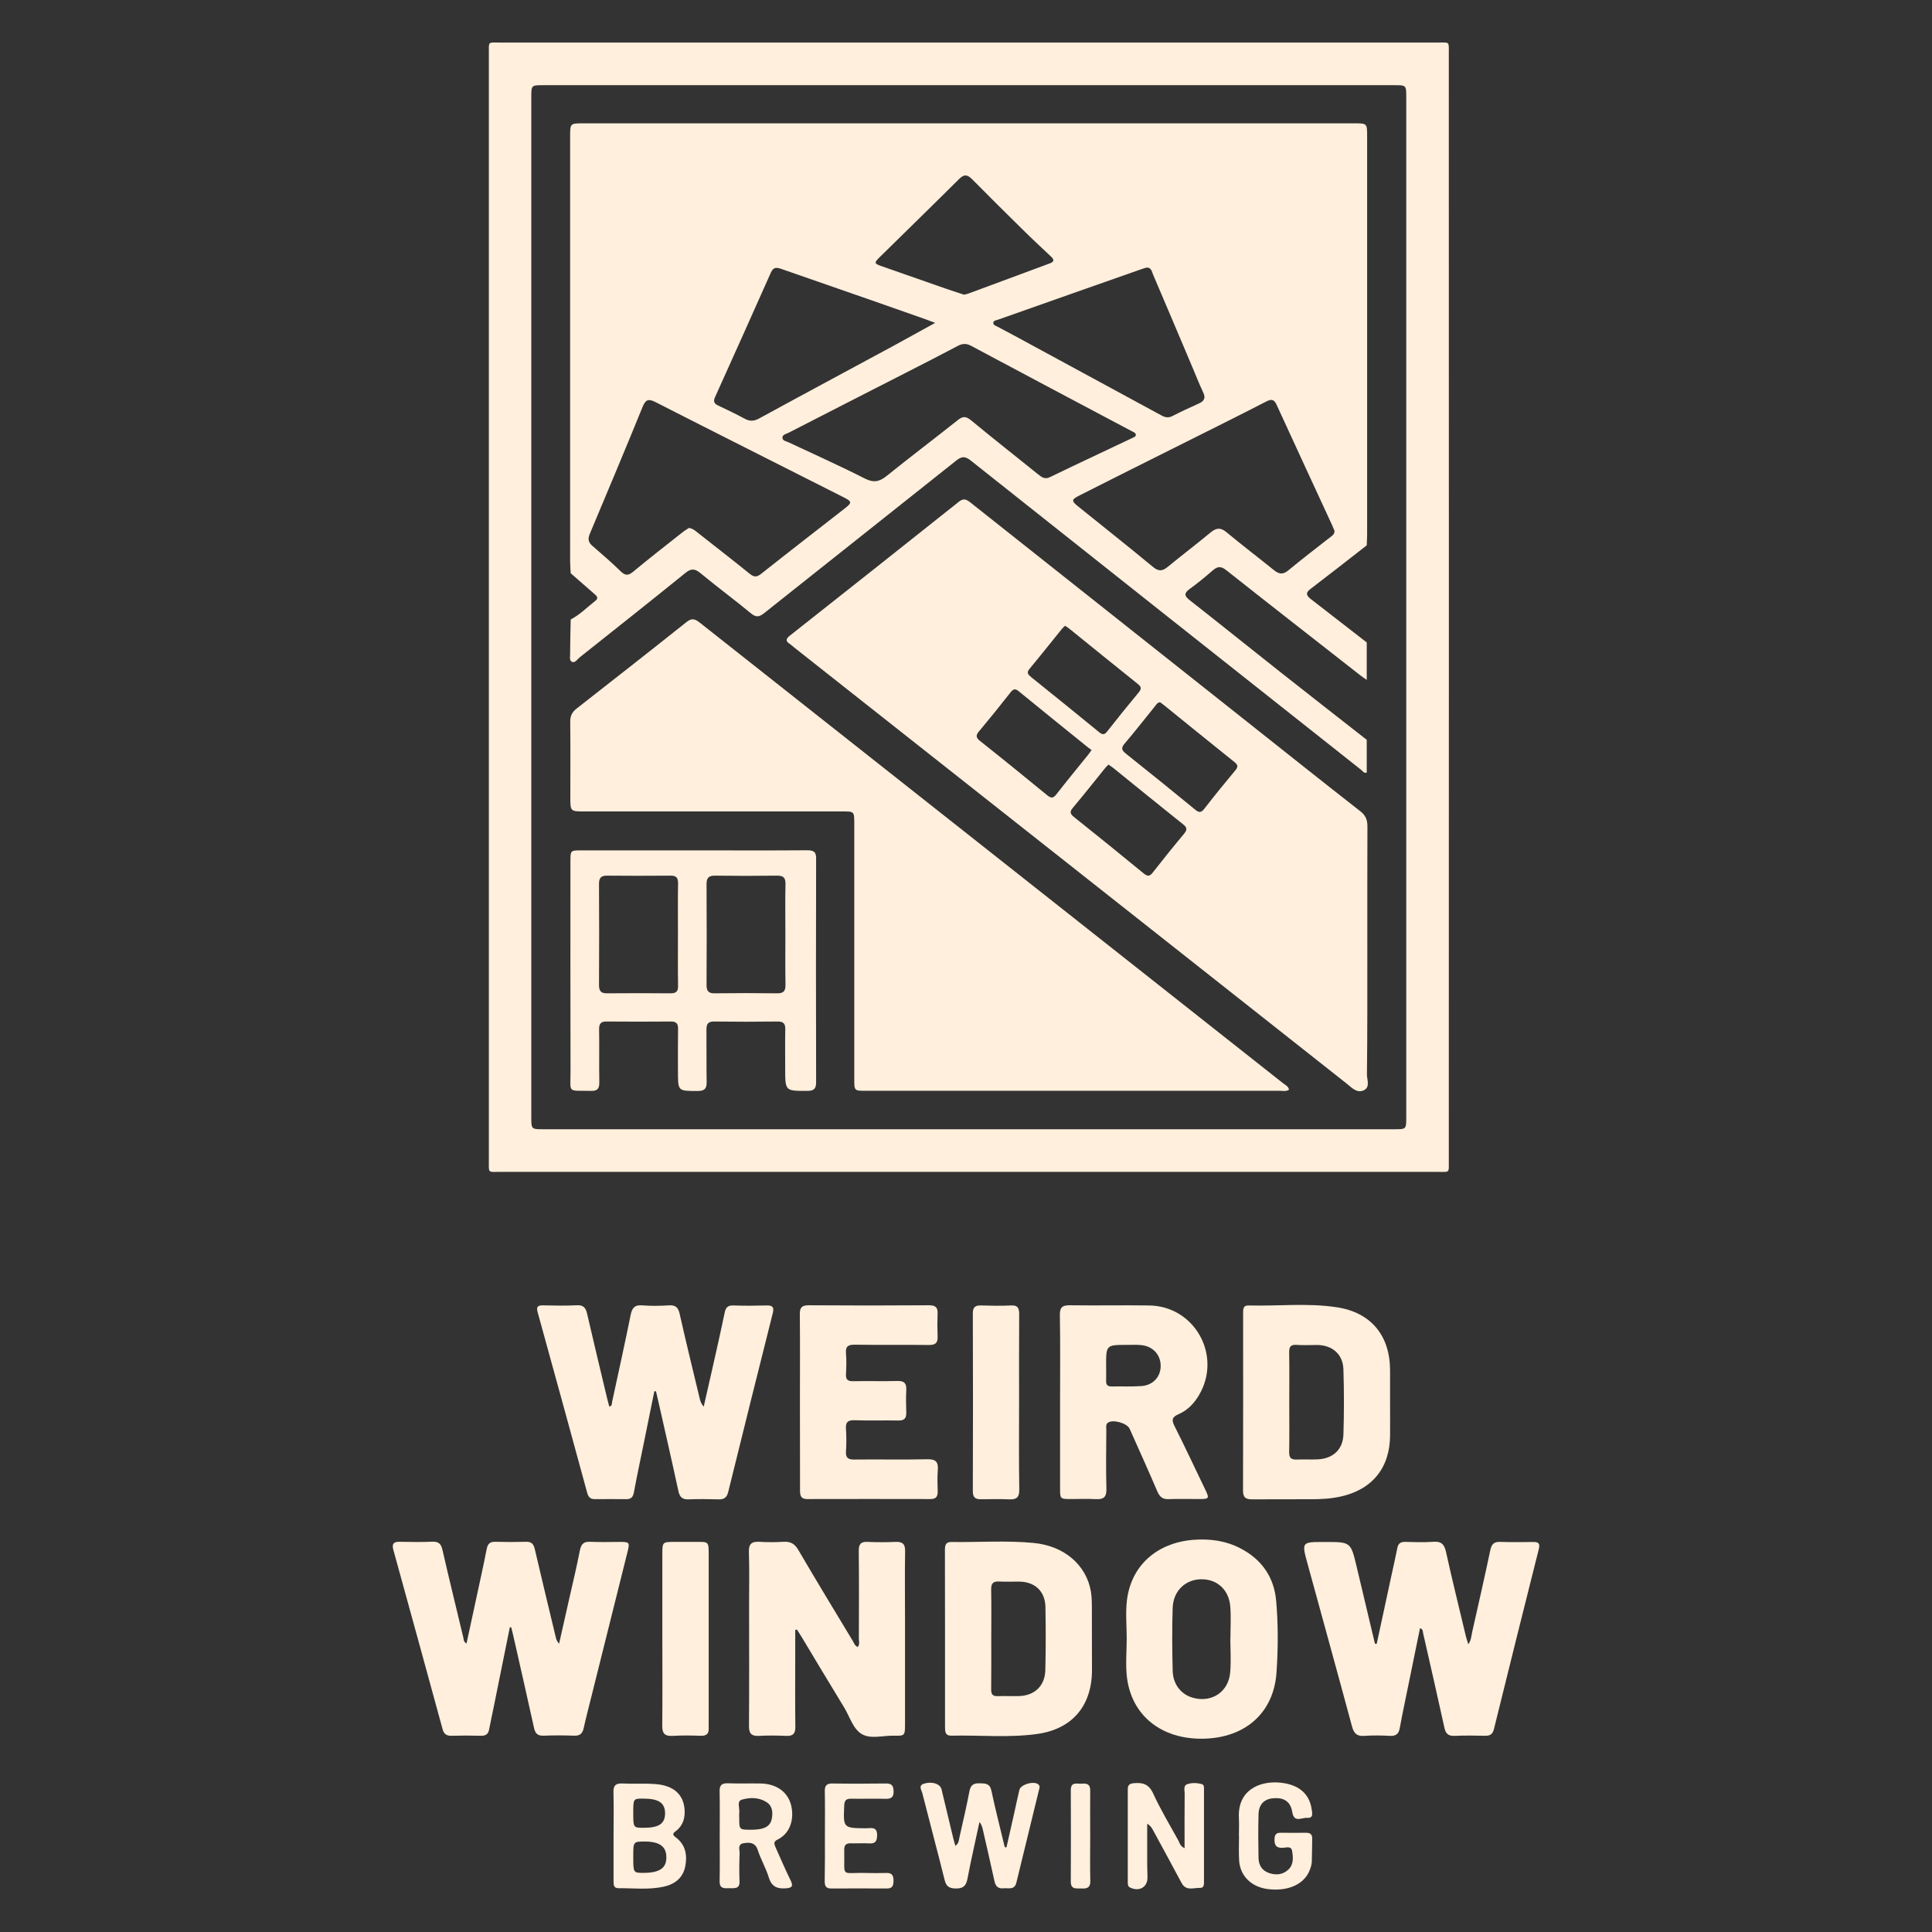 <?xml version="1.0" encoding="utf-8"?>
<!-- Generator: Adobe Illustrator 26.0.1, SVG Export Plug-In . SVG Version: 6.00 Build 0)  -->
<svg version="1.1" id="Layer_1" xmlns="http://www.w3.org/2000/svg" xmlns:xlink="http://www.w3.org/1999/xlink" x="0px" y="0px"
	 viewBox="0 0 1980 1980" style="enable-background:new 0 0 1980 1980;" xml:space="preserve">
<rect x="0" y="0" width="1980" height="1980" fill="#333333" stroke="none"/>
<style type="text/css">
	.st0{fill:#FFEFDC;}
</style>
<g>
	<path class="st0" d="M522.5,1667.7c-5.6,27.5-11.1,55.1-16.7,82.6c-1.4,7.2-3.1,14.3-4.4,21.5c-0.8,5-3.1,7.2-8.4,7.1
		c-10.1-0.3-20.3-0.3-30.4,0c-5.1,0.1-7.7-1.9-9-6.7c-16.7-61.3-33.6-122.6-50.5-183.9c-1.6-6,0.1-8.3,6.3-8.2
		c11.2,0.2,22.5,0.4,33.8-0.1c6.3-0.2,8.8,2.2,10.2,8.2c6.9,30.1,14.3,60.2,21.5,90.3c0.4,1.8,0.1,4,3.2,5.9
		c3.6-16.6,7.1-32.9,10.6-49.1c3.4-15.9,7-31.9,10.1-47.9c1.1-5.6,3.7-7.5,9.1-7.3c10.4,0.3,20.8,0.3,31.2,0c5.6-0.2,7.8,2.3,9,7.6
		c7,30.1,14.3,60.2,21.5,90.3c0.5,2.1,1.2,4.2,3.4,6.5c3.4-15.1,6.8-30.2,10.2-45.3c3.8-16.7,7.8-33.4,11.1-50.3
		c1.3-6.4,3.8-9.1,10.5-8.8c10.4,0.5,20.8,0.1,31.2,0.1c9.1,0.1,9.5,0.7,7.2,9.9c-12.4,49.9-24.9,99.9-37.4,149.8
		c-2.6,10.4-5.3,20.7-7.6,31.1c-1.2,5.5-3.8,8.1-9.8,7.8c-10.4-0.4-20.8-0.4-31.2,0c-6.4,0.3-8.7-2.4-10-8.4
		c-6.9-31.6-14.2-63.1-21.3-94.7c-0.6-2.7-1.4-5.4-2-8.1C523.6,1667.8,523.1,1667.8,522.5,1667.7z"/>
	<path class="st0" d="M1410.9,1684.7c5-23.3,10-46.7,15.1-70c2-9.3,4.2-18.7,6-28c0.9-4.8,3.3-6.6,8.1-6.5
		c9.6,0.2,19.2,0.6,28.7-0.1c8-0.6,11.3,2.2,13.1,10.2c6.4,29.1,13.6,58,20.5,87c0.6,2.3,1.4,4.6,2.4,7.8c3.1-4.4,3.1-8.8,4-12.7
		c6.3-28,12.7-56,18.6-84c1.3-6,3.9-8.5,10.2-8.2c11.2,0.4,22.5,0.2,33.8,0.1c5,0,7.1,1.3,5.7,7c-15.5,61.6-30.9,123.3-46.1,185
		c-1.3,5.1-4,6.7-9,6.6c-10.4-0.2-20.8-0.4-31.2,0.1c-6.8,0.3-9.3-2.5-10.6-8.8c-7-32.1-14.4-64.2-21.7-96.3
		c-0.4-1.8,0.1-4.1-3.2-5.3c-4,19.9-8.1,39.6-12.1,59.2c-2.9,14.3-6,28.6-8.6,43c-1.1,6.2-3.9,8.5-10.2,8.2
		c-8.7-0.5-17.5-0.6-26.1,0c-7.7,0.6-10.8-2.5-12.7-9.7c-15-55.7-30.4-111.2-45.6-166.8c-6.1-22.2-6-22.2,16.8-22.2
		c0.6,0,1.1,0,1.7,0c25.9,0,25.8,0,31.9,25.5c6.2,26.2,12.5,52.5,18.7,78.7C1409.7,1684.5,1410.3,1684.6,1410.9,1684.7z"/>
	<path class="st0" d="M670.6,1425.8c-3.7,18.4-7.5,36.7-11.2,55.1c-3.3,16.3-6.8,32.5-9.8,48.8c-0.9,4.8-3.1,6.8-7.9,6.7
		c-10.7-0.1-21.4-0.1-32.1,0c-4.3,0-6.5-1.9-7.7-6.1c-16.9-61.9-33.8-123.7-50.9-185.5c-1.5-5.4-0.1-7.1,5.4-7
		c11.5,0.2,23.1,0.5,34.6-0.1c6.9-0.4,9.3,2.5,10.7,8.7c6.6,28.8,13.6,57.5,20.4,86.2c0.7,3,1.5,5.9,2.3,8.9
		c3.1-0.6,2.6-2.9,2.9-4.7c6.4-29.7,13-59.3,19-89.1c1.5-7.3,4.1-10.6,12-9.9c8.9,0.7,18,0.6,27,0c7-0.5,9.8,2,11.3,8.9
		c6.5,29.1,13.7,58,20.6,87c0.6,2.6,1.6,5.2,4,7.9c2.9-12.9,5.9-25.8,8.8-38.7c4.3-19.2,8.7-38.4,12.7-57.7c1.1-5.4,3.3-7.5,9-7.3
		c11.2,0.4,22.5,0.3,33.8,0c6-0.2,8.1,1.5,6.5,7.8c-15.4,61.1-30.6,122.2-45.7,183.4c-1.4,5.8-4.4,7.7-10,7.5
		c-10.1-0.3-20.3-0.4-30.4,0c-6.7,0.3-9.3-2.3-10.7-8.7c-6.7-31.1-13.8-62-20.8-93c-0.7-3-1.4-6-2.1-9
		C671.9,1425.8,671.3,1425.8,670.6,1425.8z"/>
	<path class="st0" d="M815,1670.5c0,8,0,16.1,0,24.1c0,25.1-0.2,50.1,0.1,75.2c0.1,7.1-2.5,9.5-9.4,9.2c-9.3-0.4-18.6-0.5-27.8,0
		c-7.7,0.4-10.4-2.3-10.3-10.1c0.3-41.4,0.1-82.8,0.1-124.2c0-18,0.4-36.1-0.2-54.1c-0.3-8.4,2.9-10.9,10.8-10.5
		c8.1,0.5,16.3,0.5,24.5,0c7.4-0.5,11.7,2,15.5,8.6c18.2,31.1,36.9,61.9,55.5,92.7c1.4,2.3,2.1,5.2,5.2,6.5c2.4-2.7,1.2-5.9,1.2-8.8
		c0.1-29.8,0.2-59.7-0.1-89.5c-0.1-6.8,1.9-9.8,9-9.4c9.5,0.4,19.1,0.4,28.7,0c7.3-0.3,10,2.3,9.8,9.7c-0.4,22.5-0.1,45.1-0.1,67.6
		c0,36.6,0,73.2,0,109.8c0,11.3-0.3,11.8-11.2,11.5c-11.2-0.3-23.9,3.8-33.2-1.7c-8.9-5.3-12.2-17.7-17.9-27.1
		c-14.7-24-29.1-48.2-43.6-72.3c-1.6-2.6-3.3-5.1-4.9-7.7C816.3,1670.2,815.6,1670.3,815,1670.5z"/>
	<path class="st0" d="M819.8,1436.6c0-29.8,0.2-59.7-0.1-89.5c-0.1-6.8,1.8-9.4,9-9.4c41.1,0.3,82.1,0.3,123.2,0
		c6.5,0,9.3,1.8,9,8.5c-0.3,7.9-0.3,15.8,0,23.6c0.3,6.7-2.5,8.7-9,8.6c-25.3-0.3-50.6,0.1-75.9-0.3c-7-0.1-9.6,1.9-9,9
		c0.6,7,0.4,14.1,0,21.1c-0.3,5.5,1.6,7.4,7.2,7.3c15.2-0.3,30.4,0.2,45.5-0.2c7.2-0.2,9.4,2.5,9.1,9.3c-0.4,7.6-0.3,15.2,0,22.8
		c0.2,6.1-2,8.6-8.3,8.4c-14.9-0.3-29.8,0.3-44.7-0.3c-7.2-0.2-9.3,2.3-8.8,9.2c0.5,7.6,0.5,15.2,0,22.8c-0.4,6.3,1.9,8.3,8.2,8.3
		c25-0.3,50.1,0.3,75.1-0.3c8.8-0.2,11.5,2.8,10.8,11.2c-0.6,7.3-0.3,14.6-0.1,21.9c0.1,5.3-1.9,7.7-7.4,7.7
		c-42.2-0.1-84.4-0.1-126.5,0c-6.2,0-7.2-3.4-7.2-8.7C819.9,1497.3,819.8,1466.9,819.8,1436.6z"/>
	<path class="st0" d="M678.8,1679.1c0-28.7,0-57.4,0-86.1c0-12.8,0-12.8,13.2-12.8c5.9,0,11.8,0,17.7,0c17.4,0.2,16.6-2.1,16.6,16.2
		c0,55.7,0,111.4,0,167.1c0,2.5-0.1,5.1,0,7.6c0.3,5.8-2.4,8-8.1,7.8c-9.5-0.3-19.1-0.5-28.7,0.1c-8.1,0.5-10.9-2.3-10.8-10.5
		C679,1738.7,678.8,1708.9,678.8,1679.1z"/>
	<path class="st0" d="M1044.4,1437.9c0,29.6-0.3,59.1,0.2,88.7c0.1,8.1-2.9,10.3-10.3,10c-9.5-0.4-19.1-0.2-28.7-0.1
		c-5.9,0.1-8.6-1.7-8.6-8.2c0.2-60.8,0.2-121.6,0-182.4c0-6.5,2.7-8.2,8.6-8c10.1,0.3,20.3,0.5,30.4,0c7-0.4,8.5,2.6,8.5,8.9
		C1044.3,1377.1,1044.4,1407.5,1044.4,1437.9z"/>
	<path class="st0" d="M1031.5,1893.2c2.6-11.4,5.2-22.7,7.7-34.1c1.9-8.2,3.5-16.5,5.5-24.7c1.4-5.8,15.4-9.6,19.6-5.5
		c1.8,1.7,1,3.7,0.5,5.5c-7.7,31.7-15.5,63.4-23.2,95.1c-1.9,7.8-8.1,5.2-13,5.7c-5.4,0.6-8.2-1.7-9.4-7.2
		c-3.8-17.6-7.9-35.1-11.9-52.7c-0.6-2.7-1.4-5.4-3.5-8.1c-4.1,19.4-8.6,38.7-12.3,58.2c-1.4,7.7-4.8,10.2-12.4,10
		c-6.5-0.2-9.4-2.3-11-8.7c-7.4-29.8-15.4-59.4-22.9-89.1c-0.8-3.1-4.5-7.8,2-9.7c8.1-2.4,16.3,0.2,17.7,5.8
		c4,16.4,7.8,32.8,11.8,49.2c0.7,2.9,1.5,5.7,2.4,8.8c3.7-2.5,3.6-6.1,4.3-9.3c3.5-15.6,7.2-31.3,10.2-47c1.3-6.5,4.7-8,10.6-7.8
		c5.6,0.2,10.2,0,11.8,7.4c4.1,19.4,9.1,38.7,13.7,58C1030.3,1893.2,1030.9,1893.2,1031.5,1893.2z"/>
	<path class="st0" d="M1214,1894.1c0-19.3-0.1-37.6,0.1-55.8c0-3.4-1.6-8.3,2.7-9.8c4.7-1.6,10.1-1.4,15,0c2.5,0.7,2.1,3.7,2.1,5.9
		c0,31.2,0,62.5,0,93.7c0,3.1,0.2,6.9-4.2,6.7c-6.6-0.2-14.2,3.5-18.8-5.1c-9.6-18.1-19.5-36.1-29.3-54.2c-1.3-2.4-2.7-4.6-5.9-6.5
		c0,13.9,0,27.8,0,41.7c0,4.5,0.3,9,0.3,13.5c0,9.8-8.2,14.6-17.5,10.4c-2.7-1.2-2.7-3.4-2.7-5.6c0-31.8,0-63.6,0-95.4
		c0-4.3,1.9-5.7,6.1-6.1c9.2-0.9,15.6,0.9,20,10.7c7.6,16.6,17.1,32.3,25.9,48.3C1209,1889.1,1209.6,1892,1214,1894.1z"/>
	<path class="st0" d="M1269.7,1881.1c0-5.9,0.3-11.8,0-17.7c-1.7-29,21.3-38,40.7-36.6c19.9,1.5,31.3,10.9,33.8,27
		c0.6,4,2.2,9.8-4.5,9.2c-5.2-0.5-13.5,5.5-15.3-5.7c-1.7-10.7-8.1-15.2-19.1-14.4c-9.5,0.6-15.3,6.3-15.5,16.5
		c-0.4,14.9-0.3,29.8,0,44.7c0.1,7.3,3.5,13,10.9,15.5c7.2,2.4,14.1,1.7,19.7-3.6c5.6-5.3,4.9-12.5,3.8-19.1
		c-0.8-5.2-5.9-3.4-9.1-3.2c-7.3,0.5-9.3-2.7-8.9-9.5c0.3-4.4,2.1-5.9,6.2-5.9c8.7,0.1,17.4,0.1,26.1,0c4.1,0,6.4,1.5,6.3,5.9
		c-0.2,7.9-0.1,15.7-0.4,23.6c-0.1,2.8-0.9,5.6-1.9,8.2c-5.4,15.1-22.8,22.9-44,19.9c-16.5-2.4-27.7-13.7-28.6-29.4
		c-0.5-8.4-0.1-16.9-0.1-25.3C1269.8,1881.1,1269.7,1881.1,1269.7,1881.1z"/>
	<path class="st0" d="M845.4,1881.3c0-15.2,0.2-30.4-0.1-45.6c-0.1-5.8,1.9-8,7.8-7.9c18.3,0.3,36.6,0.2,54.8,0
		c5.9-0.1,7.8,2.2,7.9,8c0.1,6.1-2.4,7.8-8.1,7.7c-11.8-0.3-23.6,0.1-35.4-0.1c-4.9-0.1-6.9,1.6-7.1,6.8c-1,23.3-1.2,23.3,22.4,23.5
		c4.9,0,11.3-2.1,11.3,6.9c0,5.9-1.5,9-8,8.6c-6.2-0.4-12.4,0.1-18.6-0.1c-4.9-0.2-7.2,1.5-7.1,6.8c0.7,29.2-4.6,22.9,22.1,23.6
		c7,0.2,14.1,0.2,21.1,0c5.6-0.2,7.3,2.5,7.3,7.7c0,4.8-0.8,8.3-6.7,8.2c-19.1-0.1-38.2-0.1-57.4,0c-5.5,0-6.4-3-6.4-7.6
		C845.5,1912.2,845.4,1896.7,845.4,1881.3z"/>
	<path class="st0" d="M1117.3,1881.3c0,15.5-0.3,30.9,0.1,46.4c0.2,6.9-3.4,8-8.9,7.7c-5.1-0.3-11.2,1.6-11.1-7.2
		c0.2-31.2,0.1-62.4,0-93.6c0-9.1,6.7-6.2,11.4-6.6c5.1-0.5,8.6,0.5,8.5,7C1117.1,1850.3,1117.3,1865.8,1117.3,1881.3z"/>
	<path class="st0" d="M1235.2,1526.6c-10.5-21.8-20.7-43.7-31.6-65.3c-3.2-6.3-2.2-9.2,4.3-12c9-3.9,15.7-10.8,20.7-19.2
		c24.2-40.4-3.9-91.5-50.8-92.2c-27-0.4-54,0.2-81-0.2c-8-0.1-10.8,2-10.6,10.3c0.5,29.5,0.2,59.1,0.2,88.6s0,59.1,0,88.6
		c0,11,0,11.1,11.4,11.1c8.4,0,16.9-0.4,25.3,0.1c7.8,0.4,11-2,10.8-10.4c-0.6-20.2-0.2-40.5-0.1-60.8c0-2.4-0.8-5.3,1.6-7.1
		c5-3.8,19.7,0.4,22.3,6.2c9.5,21.3,19.1,42.5,28.3,64c2.4,5.7,5.5,8.4,11.9,8.1c10.4-0.4,20.8-0.1,31.2-0.1
		C1239.2,1536.3,1239.6,1535.7,1235.2,1526.6z M1169.8,1420.5c-10.1,0.7-20.2,0.2-30.3,0.4c-4.4,0.1-6.1-1.6-5.9-6
		c0.2-5,0-10.1,0-15.2c0-21.4,0-21.4,21.5-21.4c4.8,0,9.6-0.3,14.3,0.2c11.8,1,19.9,9.6,20.1,20.9
		C1189.8,1410.7,1181.8,1419.7,1169.8,1420.5z"/>
	<path class="st0" d="M1119,1651.2c0-6.7,0.1-13.6-1-20.2c-4.7-27.2-27.3-46.7-58.6-49.7c-28-2.7-56.2-0.6-84.4-1
		c-6-0.1-6.6,3.5-6.6,8.3c0.1,30.1,0.1,60.3,0.1,90.4c0,30.4,0,60.8,0,91.2c0,4.6,0.3,8.7,6.4,8.6c29.2-0.7,58.6,2.3,87.7-1.7
		c36.1-4.9,56.3-28.7,56.5-65C1119.1,1691.8,1119.1,1671.5,1119,1651.2z M1071.3,1711.6c-0.4,16.1-10.9,26.1-26.8,26.6
		c-7.3,0.2-14.6-0.2-21.9,0.1c-5.1,0.2-6.9-1.8-6.8-6.9c0.2-17.4,0.1-34.9,0.1-52.3c0-16.6,0.2-33.2-0.1-49.8
		c-0.1-6.1,1.6-8.8,8-8.5c7,0.4,14.1,0,21.1,0.1c15.7,0.3,26.1,9.9,26.5,25.7C1071.8,1668.3,1071.8,1690,1071.3,1711.6z"/>
	<path class="st0" d="M1424.6,1437.2c0-11,0-21.9,0-32.9c-0.1-35.6-19.5-59.3-54.8-64.6c-29.9-4.5-60.1-1-90.1-1.8
		c-6-0.2-5.7,4.1-5.7,8.2c0,60.5,0.1,121-0.1,181.5c0,7.5,3.1,9,9.6,9c20-0.2,39.9,0,59.9-0.1c10.1,0,20.2-0.5,30.2-2.7
		c32.6-7,50.9-29.5,51-62.8C1424.7,1459.7,1424.6,1448.4,1424.6,1437.2z M1376.8,1470.1c-0.5,15.3-10.5,24.6-25.9,25.5
		c-7.3,0.4-14.6-0.1-21.9,0.2c-5.7,0.3-7.9-1.7-7.8-7.7c0.3-16.9,0.1-33.7,0.1-50.6c0-17.1,0.2-34.3-0.1-51.4
		c-0.1-5.7,1.4-8.2,7.5-7.8c7,0.5,14,0.1,21.1,0.1c15.7,0.1,26.6,9.6,27,25.1C1377.5,1425.7,1377.5,1447.9,1376.8,1470.1z"/>
	<path class="st0" d="M1307.9,1640.9c-2.1-24.5-14.8-42.8-36.7-54.1c-15.1-7.9-31.5-10-48.4-8.7c-37.5,3.1-63.7,26.6-67.9,62.2
		c-1.5,12.8-0.2,25.9-0.2,38.8c0,13.2-1.3,26.6,0.2,39.6c4.7,39.6,35.5,64,78.3,63.2c42.9-0.8,72.1-26.4,75-67.6
		C1309.9,1689.9,1310,1665.3,1307.9,1640.9z M1260.8,1713.6c-1.6,20.3-18.9,31.8-38.4,26.3c-12-3.4-20.3-13.7-20.6-27.8
		c-0.5-21.4-0.7-42.8,0-64.2c0.6-17.6,13.2-29.4,29.6-29.4c16.4,0,28.3,11.1,29.5,28.5c0.8,10.9,0.1,21.9,0.1,32.9c0,0,0,0-0.1,0
		C1261,1691.1,1261.7,1702.4,1260.8,1713.6z"/>
	<path class="st0" d="M692.4,1882.9c-4.2-3.1-2.2-4.5,0.6-6.6c7-5.5,9.2-13.2,8.6-21.8c-1.1-15.4-11.2-24.7-29.9-26.1
		c-11.2-0.9-22.5,0-33.7-0.6c-6.9-0.3-9.5,1.9-9.3,9c0.4,14.9,0.1,29.8,0.1,44.8c0,15.5,0,31,0,46.4c0,3.5,0.1,7.1,4.9,7.1
		c15.4-0.1,31,1.8,46.3-1.5c11.1-2.4,19.7-8.6,22.2-20.5C704.6,1901.3,702.7,1890.5,692.4,1882.9z M659.3,1843.3
		c15.8,0,22.3,4.4,22.3,15.2c-0.1,10.5-6.3,14.7-21.8,14.7c-10.8,0-10.8,0-10.8-15.5C649,1843.3,649,1843.3,659.3,1843.3z
		 M659.6,1919.4c-10.6,0-10.6,0-10.6-16.7c0-15.4,0-15.4,11.8-15.4c15.1,0,22,5,22.1,15.9C683.2,1914.4,676,1919.4,659.6,1919.4z"/>
	<path class="st0" d="M794.7,1892.9c-1.4-3.2-2-5.6,2-7.5c15.1-7.4,17.2-24.3,13.8-36.3c-3.8-13.2-15.2-21-31-21.3
		c-11.2-0.2-22.5,0.2-33.7-0.2c-6.3-0.2-8.5,2.2-8.3,8.3c0.3,15.2,0.1,30.4,0.1,45.6c0,15.5,0.2,30.9-0.1,46.4
		c-0.2,8.1,5.1,7.3,10.2,7.2c4.9-0.1,10.5,1.1,10.2-7.1c-0.4-9.6-0.3-19.1,0.1-28.7c0.1-3.7-2.4-9.2,4.1-10.3c6.3-1,12-0.9,14.6,7.3
		c3.1,9.6,8.4,18.5,11.3,28.1c3,9.6,9,11.5,17.8,10.8c6.2-0.5,7.1-2.4,4.6-7.8C804.8,1916.1,799.9,1904.5,794.7,1892.9z
		 M791.1,1863.2c-1.3,8.5-7.6,12-21,12c-12.5,0-12.5,0-12.5-12.1c0-1.7-0.2-3.4,0-5c0.8-4.7-2.9-12.1,2.6-13.7
		c8.1-2.4,17.3-2.6,25.2,2.4C791.5,1850.5,792.1,1856.8,791.1,1863.2z"/>
	<g>
		<path class="st0" d="M827,871.4c-38.5,0.3-77.1,0.1-115.6,0.1c-38.5,0-77.1,0-115.6,0c-11.1,0-11.2,0-11.2,11.2
			c0,71.5-0.1,143,0.1,214.5c0.1,23.9-3.9,20.2,21.1,20.8c7,0.2,8.5-2.9,8.4-9.1c-0.3-18,0.1-36-0.2-54c-0.1-5.7,1.8-8.1,7.7-8
			c21.9,0.2,43.9,0.2,65.8,0c5.4,0,7.5,1.9,7.4,7.4c-0.2,14.6-0.1,29.3-0.1,43.9c0,20.2,0,19.9,20.3,19.9c7.1,0,9.3-2.6,9.1-9.4
			c-0.3-17.7,0-35.5-0.2-53.2c-0.1-5.8,1.4-8.7,8-8.6c21.7,0.3,43.3,0.3,65,0c5.9-0.1,7.9,2.2,7.8,7.9c-0.3,13.5-0.1,27-0.1,40.5
			c0,23,0,22.7,22.6,22.7c7,0,9.2-2.3,9.1-9.2c-0.2-76-0.2-152,0-228C836.7,873.3,834.3,871.3,827,871.4z M687.2,1018
			c-21.7-0.2-43.3-0.2-65,0c-6.2,0.1-8.3-2.3-8.3-8.5c0.2-34.6,0.2-69.2,0-103.8c0-6.3,2.4-8.4,8.4-8.3c21.6,0.2,43.3,0.2,65,0
			c6-0.1,7.7,2.4,7.6,8.1c-0.3,17.4-0.1,34.9-0.1,52.3c0,17.4-0.2,34.9,0.1,52.3C695.1,1016,693,1018,687.2,1018z M804.9,958.4
			c0,16.9-0.2,33.7,0.1,50.6c0.1,6.3-1.6,9.1-8.5,9c-21.3-0.3-42.7-0.3-64,0c-6.1,0.1-8.4-2.1-8.4-8.3c0.2-34.6,0.2-69.1,0-103.7
			c0-6.8,2.6-8.7,9-8.6c21.1,0.3,42.1,0.3,63.2,0c6.5-0.1,8.9,2.1,8.7,8.8C804.6,923.5,804.9,941,804.9,958.4z"/>
		<path class="st0" d="M586,678.2c3.2,1.7,5.7-2.6,8.2-4.6c36.1-28.7,72.3-57.3,108.1-86.3c6.1-5,9.9-4.6,15.7,0.2
			c16.9,14,34.6,27,51.5,41c5.2,4.3,8.5,4,13.6-0.1C848.7,576.2,914.5,524.2,980,472c5.6-4.5,9.1-4.6,14.9,0
			c133.2,105.8,266.7,211.4,400.1,317c1.6,1.3,2.8,3.7,5.7,2.8c0-11.2,0-22.4,0-33.6c-29.2-22.9-58.4-45.6-87.5-68.6
			c-31.3-24.7-62.4-49.8-93.8-74.4c-6.1-4.7-5.9-7.4,0.1-11.8c8.2-5.9,16-12.4,23.6-19c4.9-4.2,8.4-4.2,13.7,0
			c45.6,36.1,91.5,71.8,137.3,107.7c1.5,1.2,3.1,2.2,6.6,4.7c0-13.9,0-26.1,0-38.3c0,0,0,0,0,0c0,0,0,0,0,0l0-0.1
			c-19-14.8-38.1-29.5-57.1-44.3c-4.1-3.2-6.4-6.1-0.7-10.4c19.4-14.8,38.6-29.8,57.8-44.8c0,0,0,0,0,0c0,0,0,0,0,0
			c0.1-3.7,0.4-7.3,0.4-11c0-136,0-272,0-408c0-13.5,0-13.5-13.3-13.5c-263.4,0-526.7,0-790.1,0c-13.3,0-13.4,0-13.4,13.4
			c0,145.3,0,290.6,0,435.9c0,3.9,0.4,7.9,0.6,11.8c8.2,7.2,16.4,14.4,24.6,21.5c2.6,2.2,3.9,4.2,0.7,6.7
			c-8.3,6.5-15.8,14.2-25.3,19.2c0,0,0,0,0,0c-0.2,11.2-0.6,22.5-0.6,33.7C584.6,672,583,676.6,586,678.2z M1064,486.2
			c-23-18.5-46.2-36.8-69-55.6c-4.8-3.9-8.1-4.3-13.1-0.3c-24.2,19.2-48.9,37.9-73,57.3c-7.4,6-13.4,7.5-22.6,2.8
			c-25.6-13-51.8-24.7-77.7-36.9c-2.5-1.2-6.4-1.7-6.7-4.5c-0.4-3.7,4-4.3,6.5-5.6c40-20.6,80.1-41,120.2-61.5
			c17.8-9.1,35.6-18.2,53.2-27.5c4.7-2.5,8.7-2.5,13.4,0c54.8,29.3,109.8,58.4,164.7,87.5c1.7,0.9,3.8,1.4,4.2,3.7
			c-0.2,2.1-2.1,2.5-3.5,3.2c-28.2,13.4-56.5,26.6-84.6,40.2C1070.9,491.5,1067.6,489.1,1064,486.2z M1308.4,415
			c18.9,41.2,37.9,82.3,56.9,123.4c0.9,2,1.8,4.1,2.4,5.7c-0.1,3.9-2.8,5.2-5,6.9c-14.1,11.1-28.5,22-42.3,33.5
			c-5.5,4.6-9.5,4-14.7-0.1c-16.2-13.1-32.8-25.7-48.8-39c-6-5-10.4-4.5-16.1,0.2c-14.5,12-29.5,23.4-44.1,35.4
			c-5.4,4.4-9.4,4.8-15.2-0.1c-25.1-20.8-50.7-41-76.1-61.5c-7.7-6.2-7.6-7.3,1.2-11.8c34.1-17.3,68.4-34.4,102.6-51.5
			c29.7-14.9,59.4-29.6,88.9-44.8C1303.7,408.5,1306,409.8,1308.4,415z M1170.5,275.6c1.6-0.6,3.2-1,4.8-1.4c4.7,0,5.1,4.1,6.3,6.9
			c13.5,31.5,26.8,63.1,40.2,94.7c3.7,8.8,7.2,17.7,11.3,26.4c2.7,5.7,1.1,8.8-4.4,11.3c-9.2,4.1-18.4,8.4-27.4,13
			c-4.1,2-7.5,1.2-11.1-0.8c-49.9-27.1-99.8-54.1-149.7-81.2c-6.2-3.3-12.4-6.6-18.6-9.9c-1.7-0.9-4.1-1.5-3.9-3.9
			c0.3-2.3,2.9-2.4,4.6-3c27.3-9.7,54.6-19.3,81.9-28.9C1126.5,291,1148.5,283.3,1170.5,275.6z M901.9,263.2
			c27-26.6,54.3-53.1,81.2-79.9c5.1-5.1,8.6-4.3,13.3,0.5c17,17.2,34.2,34.3,51.4,51.2c9.6,9.5,19.5,18.7,29.3,27.9
			c3.5,3.3,3.4,5.3-1.4,7.1c-27.7,10.2-55.4,20.5-83.1,30.8c-1.3,0.5-2.7,0.7-4.6,1.2c-6.3-2.1-13-4.2-19.6-6.5
			c-21.2-7.4-42.5-14.9-63.7-22.3C895.6,270.1,895.4,269.6,901.9,263.2z M732.8,407c19.2-42.5,38.3-85.1,57.3-127.8
			c2.6-5.9,6.3-5.1,10.9-3.5c31,10.8,62.1,21.6,93.2,32.4c18,6.3,36.1,12.7,54.1,19c2.6,0.9,5.2,1.9,10.1,3.8
			c-15.9,8.7-29.8,16.5-43.8,24.1c-45.5,24.6-91.1,49-136.5,73.8c-5.3,2.9-9.7,3.2-14.9,0.3c-8.9-4.8-18-9.2-27.2-13.5
			C731.9,413.7,730.8,411.4,732.8,407z M607.2,559.5c-4.4-3.7-4.9-7.2-2.7-12.5c18.2-43.3,36.4-86.6,54.1-130.1
			c3-7.3,5.9-8.5,13-4.9c64.1,32.7,128.5,65,192.7,97.5c9,4.5,9.1,5.6,1.3,11.7c-28.6,22.3-57.3,44.5-85.7,67
			c-4.4,3.5-7.3,3.3-11.6-0.2c-17.9-14.5-36.2-28.6-54.3-42.9c-2.2-1.7-4.3-3.6-8-4c-1.9,1.3-4.4,2.7-6.5,4.4
			c-17,13.4-34.1,26.7-50.7,40.5c-5,4.1-8.1,4-12.7-0.5C626.7,576.4,617,567.9,607.2,559.5z"/>
		<path class="st0" d="M1315,1110.2c-68.4-54.1-136.9-108.1-205.4-162.2C978.9,844.8,848.1,741.6,717.4,638.3
			c-4.7-3.7-8.1-5.4-13.7-0.9c-37.4,29.8-75.1,59.3-112.8,88.8c-4.7,3.7-6.6,7.6-6.5,13.6c0.3,25.6,0.1,51.2,0.1,76.9
			c0,14.9,0,14.9,14.5,14.9c88.1,0,176.1,0,264.2,0c12.3,0,12.3,0,12.3,12.5c0,87.3,0,174.6,0,261.8c0,12,0,12,11.9,12
			c141.5,0,283.1,0,424.6,0c3,0,6.1,0.9,9-1.1C1320.5,1113.3,1317.3,1112,1315,1110.2z"/>
		<polygon class="st0" points="1400.9,658.5 1400.9,658.5 1400.9,658.5 		"/>
		<path class="st0" d="M1401.3,977c0-43.3-0.1-86.7,0.1-130c0-6.8-1.8-11.4-7.4-15.7c-38.8-30.3-77.3-61-115.9-91.6
			c-94.6-74.9-189.2-149.9-283.8-224.9c-4.1-3.2-6.9-4.3-11.6-0.6c-57.7,45.9-115.5,91.7-173.3,137.3c-4.6,3.6-4.1,5.9,0.4,8.7
			c1.4,0.9,2.6,2.1,3.9,3.2c124.3,98.1,248.7,196.2,373,294.4c64.5,50.9,128.9,101.8,193.4,152.7c5.2,4.1,10.5,10.3,17.7,6.8
			c6.6-3.2,3.1-10.7,3.1-16.1C1401.4,1059.7,1401.3,1018.4,1401.3,977z M1055,685.6c11.3-13.6,22.3-27.5,33.4-41.2
			c0.8-1,1.9-1.9,3.2-3.1c1.8,1.3,3.5,2.3,4.9,3.5c23.2,18.7,46.2,37.5,69.5,56.1c3.7,3,4.1,4.9,1,8.7c-11,13.2-21.7,26.5-32.3,40
			c-2.7,3.4-4.6,3.7-8.1,0.9c-23.2-19-46.6-37.9-70-56.7C1053.9,691.4,1051.7,689.6,1055,685.6z M1073.1,814.9
			c-22.8-18.7-45.7-37.3-68.8-55.6c-4.6-3.7-4.1-6.1-0.7-10.1c10.8-12.9,21.4-26,31.8-39.3c2.8-3.5,4.6-4.8,8.6-1.5
			c23.7,19.4,47.5,38.6,71.3,57.8c1.1,0.9,2.3,1.6,3.4,2.4c-1.5,2.1-2.4,3.6-3.5,4.9c-10.9,13.5-22,27-32.7,40.7
			C1079.2,818.5,1076.9,818,1073.1,814.9z M1213.3,854.7c-10.8,12.9-21.4,26.1-31.8,39.4c-3.1,4-5.2,4.4-9.3,1.1
			c-23.7-19.5-47.5-38.7-71.4-57.8c-3.7-3-5-5.2-1.4-9.4c11.2-13.3,22-27,33-40.6c1-1.3,2.2-2.4,3.6-3.8c1.9,1.3,3.5,2.3,5,3.5
			c23.8,19.3,47.6,38.6,71.5,57.7C1216.9,848.2,1216.7,850.6,1213.3,854.7z M1266,789.5c-10.8,12.9-21.5,26.1-31.8,39.4
			c-3.3,4.2-5.5,4-9.4,0.8c-23.5-19.3-47.1-38.4-70.9-57.3c-4.5-3.6-5.2-5.9-1.2-10.5c10.6-12.4,20.6-25.3,30.9-38
			c1.4-1.7,2.4-3.9,5.3-4.2c1.2,0.9,2.6,1.8,3.9,2.9c24.1,19.5,48.1,39,72.2,58.3C1268.6,783.8,1269.2,785.7,1266,789.5z"/>
		<path class="st0" d="M1484.8,55.5c0-13.5,1.3-11.9-11.5-11.9c-320.2,0-640.5,0-960.7,0c-12.9,0-11.6-1.7-11.6,11.8
			c0,188.7,0,377.3,0,566c0,189.2,0,378.4,0,567.7c0,13.5-1.4,11.9,11.5,11.9c320.2,0,640.5,0,960.7,0c12.9,0,11.6,1.7,11.6-11.8
			C1484.9,811.3,1484.9,433.4,1484.8,55.5z M1441.2,1144.7c0,12.6,0,12.6-12.2,12.6c-290.7,0-581.4,0-872.1,0
			c-12.3,0-12.4,0-12.4-12.4c0-348.3,0-696.6,0-1045c0-12.6,0-12.6,12.2-12.6c290.7,0,581.4,0,872.1,0c12.3,0,12.4,0,12.4,12.4
			c0,174,0,348,0,522.1C1441.2,796.1,1441.2,970.4,1441.2,1144.7z"/>
	</g>
</g>
</svg>
